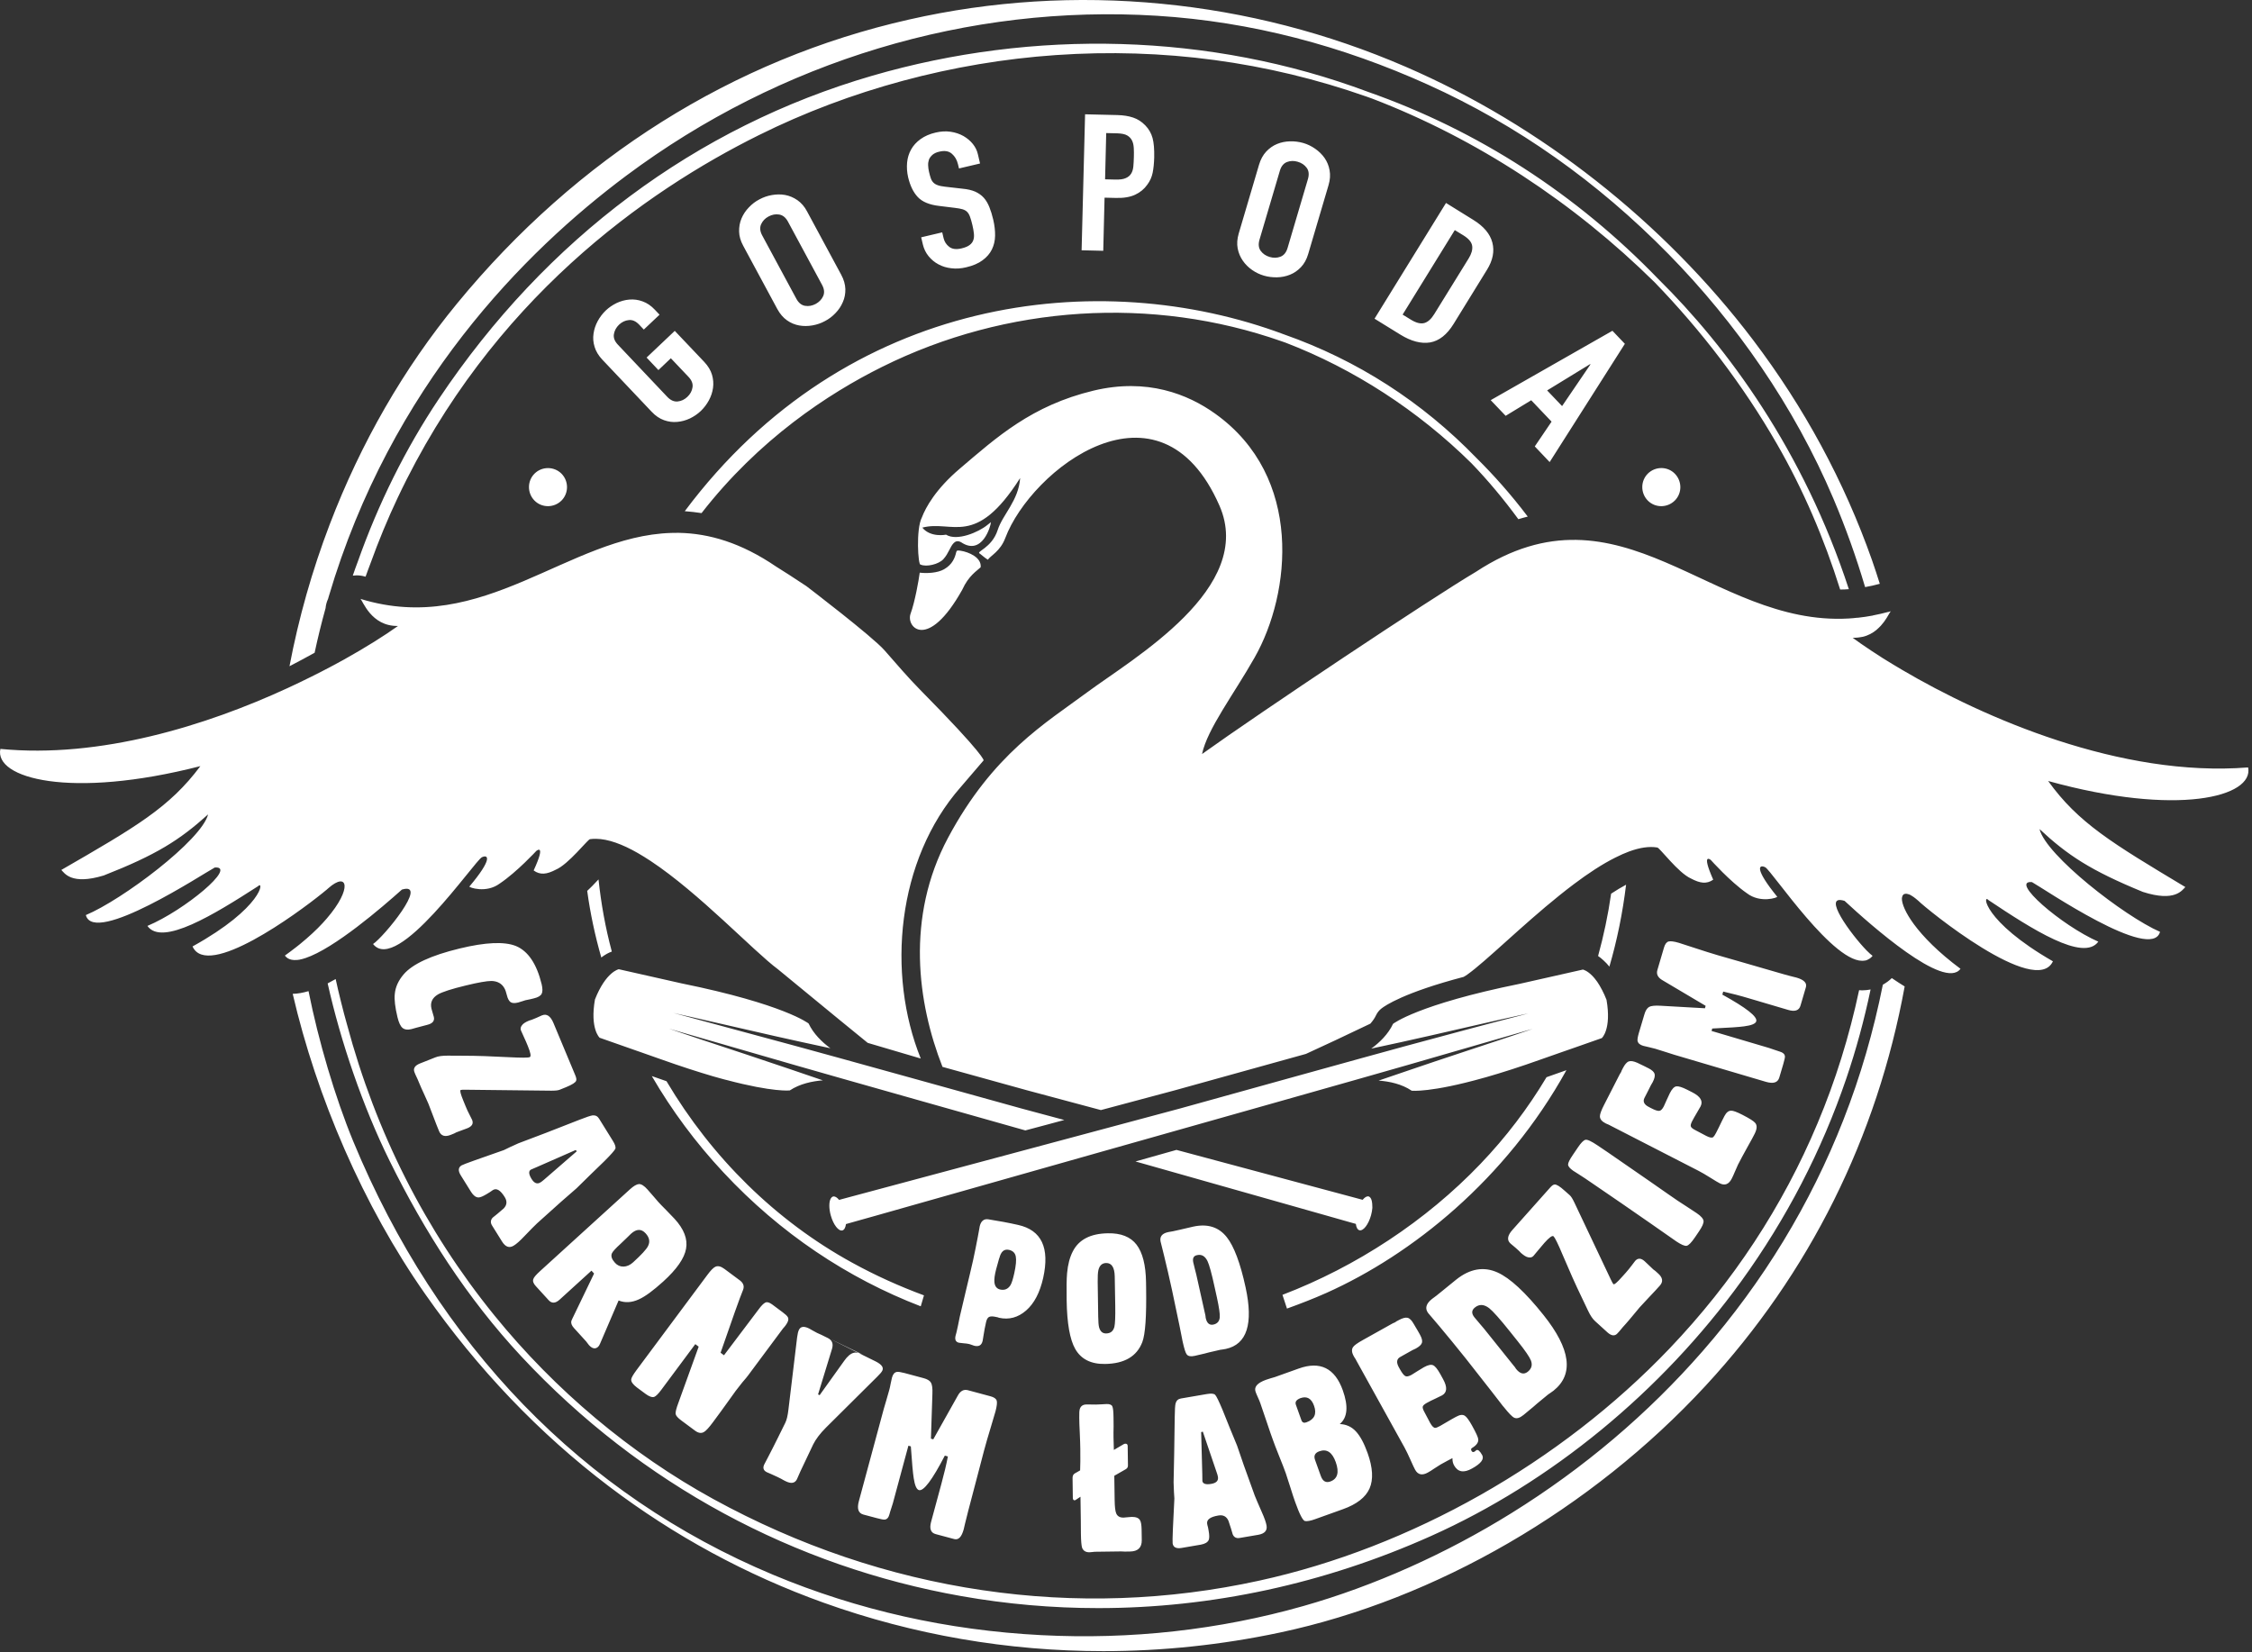 <svg width="259" height="190" viewBox="0 0 259 190" fill="none" xmlns="http://www.w3.org/2000/svg">
<rect x="0" y="0" width="259" height="190" fill="#333333" stroke="none"/>
<path d="M70.604 38.434C70.534 38.854 70.694 39.255 71.064 39.645L76.744 45.645C77.114 46.035 77.514 46.215 77.934 46.175C78.354 46.135 78.724 45.955 79.054 45.645C79.384 45.334 79.584 44.964 79.644 44.554C79.714 44.134 79.554 43.734 79.184 43.344L77.154 41.205L75.724 42.564L74.364 41.124L77.604 38.054L80.994 41.624C81.434 42.094 81.734 42.584 81.884 43.094C82.034 43.604 82.074 44.114 82.004 44.614C81.934 45.114 81.774 45.594 81.524 46.054C81.274 46.514 80.964 46.914 80.604 47.264C80.234 47.614 79.824 47.894 79.354 48.124C78.884 48.344 78.394 48.484 77.884 48.524C77.374 48.574 76.874 48.505 76.364 48.325C75.864 48.145 75.384 47.825 74.944 47.355L69.264 41.355C68.834 40.895 68.534 40.404 68.384 39.895C68.224 39.374 68.184 38.864 68.264 38.364C68.334 37.864 68.494 37.385 68.744 36.925C68.994 36.465 69.304 36.064 69.664 35.714C70.034 35.364 70.444 35.084 70.914 34.855C71.384 34.635 71.874 34.495 72.384 34.455C72.894 34.414 73.394 34.474 73.904 34.664C74.414 34.844 74.884 35.164 75.314 35.624L75.854 36.194L74.044 37.904L73.504 37.334C73.134 36.944 72.734 36.764 72.314 36.814C71.894 36.854 71.524 37.034 71.194 37.344C70.874 37.654 70.674 38.014 70.604 38.434ZM89.394 35.535L85.474 28.264C85.174 27.714 85.014 27.164 85.004 26.624C84.994 26.084 85.084 25.584 85.284 25.114C85.484 24.645 85.764 24.224 86.124 23.855C86.484 23.474 86.884 23.165 87.334 22.934C87.774 22.695 88.254 22.524 88.774 22.434C89.284 22.345 89.794 22.334 90.294 22.424C90.794 22.515 91.264 22.715 91.714 23.024C92.154 23.334 92.534 23.765 92.824 24.325L96.744 31.594C97.054 32.164 97.204 32.714 97.224 33.244C97.234 33.774 97.144 34.284 96.934 34.744C96.734 35.214 96.454 35.635 96.094 36.005C95.734 36.385 95.334 36.694 94.884 36.925C94.444 37.164 93.964 37.334 93.444 37.425C92.934 37.514 92.424 37.524 91.924 37.434C91.424 37.344 90.954 37.154 90.514 36.844C90.074 36.534 89.704 36.105 89.394 35.535ZM87.664 27.084L91.584 34.355C91.844 34.834 92.174 35.105 92.594 35.175C93.014 35.245 93.414 35.164 93.814 34.955C94.214 34.734 94.504 34.434 94.674 34.054C94.844 33.674 94.804 33.245 94.544 32.764L90.624 25.494C90.364 25.015 90.034 24.744 89.614 24.674C89.194 24.605 88.794 24.684 88.394 24.895C87.994 25.105 87.704 25.415 87.534 25.794C87.364 26.174 87.404 26.605 87.664 27.084ZM107.244 17.805C107.434 17.645 107.694 17.515 108.024 17.445C108.644 17.294 109.124 17.375 109.474 17.684C109.824 17.985 110.054 18.384 110.174 18.884L110.294 19.374L112.714 18.805L112.464 17.734C112.364 17.304 112.174 16.915 111.884 16.555C111.594 16.195 111.234 15.895 110.804 15.645C110.374 15.405 109.884 15.234 109.334 15.154C108.784 15.074 108.214 15.104 107.614 15.245C106.914 15.405 106.334 15.665 105.864 16.005C105.394 16.345 105.034 16.744 104.784 17.195C104.534 17.645 104.374 18.145 104.324 18.704C104.274 19.255 104.314 19.825 104.444 20.395C104.674 21.355 105.034 22.104 105.544 22.654C106.054 23.204 106.874 23.555 108.004 23.684L109.884 23.915C110.214 23.954 110.474 24.005 110.684 24.064C110.894 24.125 111.064 24.215 111.204 24.344C111.344 24.474 111.464 24.665 111.554 24.915C111.644 25.165 111.744 25.485 111.834 25.884C111.914 26.224 111.974 26.544 112.004 26.834C112.034 27.125 112.024 27.384 111.944 27.605C111.874 27.825 111.734 28.015 111.524 28.174C111.324 28.334 111.014 28.465 110.604 28.564C109.984 28.715 109.514 28.654 109.174 28.395C108.834 28.134 108.624 27.804 108.524 27.404L108.364 26.724L105.944 27.294L106.134 28.105C106.254 28.614 106.474 29.075 106.794 29.465C107.114 29.855 107.494 30.174 107.934 30.404C108.374 30.644 108.864 30.794 109.414 30.855C109.964 30.924 110.534 30.884 111.114 30.744C111.894 30.564 112.524 30.294 113.004 29.934C113.484 29.584 113.844 29.165 114.074 28.695C114.304 28.224 114.434 27.704 114.444 27.114C114.454 26.535 114.384 25.924 114.234 25.274C114.104 24.715 113.954 24.235 113.784 23.814C113.614 23.395 113.404 23.035 113.144 22.744C112.884 22.454 112.554 22.224 112.164 22.044C111.774 21.875 111.284 21.755 110.704 21.704L108.694 21.474C108.354 21.434 108.074 21.384 107.864 21.305C107.654 21.235 107.484 21.134 107.354 21.005C107.224 20.875 107.124 20.714 107.054 20.514C106.984 20.314 106.914 20.064 106.844 19.764C106.784 19.504 106.754 19.254 106.744 19.014C106.734 18.764 106.774 18.544 106.844 18.334C106.924 18.154 107.054 17.974 107.244 17.805ZM126.884 28.844L124.394 28.785L124.794 13.145L128.524 13.234C129.204 13.254 129.804 13.345 130.324 13.524C130.844 13.694 131.304 13.995 131.714 14.415C132.124 14.835 132.404 15.324 132.554 15.874C132.704 16.424 132.764 17.174 132.744 18.114C132.724 18.805 132.664 19.394 132.564 19.874C132.464 20.364 132.264 20.814 131.954 21.234C131.604 21.734 131.134 22.125 130.554 22.395C129.974 22.665 129.224 22.794 128.304 22.764L127.034 22.734L126.884 28.844ZM127.094 20.624L128.294 20.654C128.794 20.664 129.194 20.614 129.474 20.484C129.754 20.364 129.964 20.184 130.094 19.965C130.234 19.744 130.314 19.465 130.344 19.145C130.374 18.825 130.394 18.465 130.404 18.064C130.414 17.695 130.414 17.355 130.394 17.024C130.374 16.695 130.314 16.404 130.194 16.165C130.074 15.925 129.894 15.725 129.634 15.575C129.374 15.425 129.004 15.354 128.514 15.335L127.224 15.305L127.094 20.624ZM142.934 29.984C142.644 29.564 142.444 29.095 142.344 28.575C142.244 28.044 142.284 27.474 142.464 26.855L144.804 18.934C144.984 18.334 145.254 17.834 145.624 17.434C145.994 17.044 146.414 16.744 146.884 16.555C147.354 16.364 147.854 16.265 148.374 16.255C148.894 16.244 149.394 16.305 149.884 16.445C150.364 16.584 150.824 16.805 151.254 17.105C151.684 17.404 152.044 17.755 152.334 18.165C152.624 18.584 152.824 19.055 152.914 19.584C153.014 20.114 152.974 20.684 152.794 21.294L150.454 29.215C150.274 29.834 149.994 30.334 149.624 30.724C149.254 31.114 148.834 31.404 148.364 31.594C147.894 31.784 147.394 31.884 146.874 31.895C146.354 31.904 145.854 31.845 145.364 31.704C144.884 31.564 144.424 31.345 143.994 31.044C143.584 30.755 143.224 30.404 142.934 29.984ZM144.994 28.855C145.244 29.195 145.584 29.424 146.024 29.555C146.464 29.684 146.874 29.674 147.264 29.524C147.654 29.375 147.934 29.034 148.084 28.514L150.424 20.594C150.574 20.075 150.534 19.645 150.284 19.305C150.034 18.965 149.694 18.735 149.254 18.605C148.814 18.474 148.404 18.485 148.014 18.634C147.624 18.785 147.344 19.125 147.194 19.645L144.854 27.564C144.704 28.084 144.744 28.515 144.994 28.855ZM161.034 38.474L158.084 36.654L166.304 23.344L169.434 25.285C170.634 26.024 171.374 26.895 171.634 27.895C171.894 28.895 171.694 29.934 171.024 31.015L167.184 37.244C166.414 38.494 165.514 39.205 164.474 39.385C163.444 39.554 162.294 39.255 161.034 38.474ZM163.804 37.154C164.214 37.044 164.604 36.694 164.954 36.124L168.914 29.715C169.234 29.195 169.374 28.715 169.314 28.285C169.254 27.855 168.914 27.445 168.294 27.064L167.314 26.465L161.314 36.184L162.294 36.785C162.884 37.145 163.394 37.264 163.804 37.154ZM176.514 51.344L178.444 48.494L176.104 46.035L173.164 47.825L171.444 46.024L185.444 38.044L186.874 39.544L178.224 53.145L176.514 51.344ZM179.654 46.705L182.914 41.914L182.884 41.874L177.934 44.904L179.654 46.705ZM59.334 108.804C58.014 108.274 55.844 108.364 52.844 109.094C49.584 109.884 47.444 110.874 46.424 112.064C45.824 112.764 45.474 113.524 45.404 114.324C45.334 114.974 45.444 115.864 45.714 116.994C45.864 117.614 46.054 118.024 46.294 118.224C46.534 118.424 46.884 118.474 47.354 118.354C47.304 118.364 47.484 118.314 47.874 118.204C48.264 118.094 48.684 117.984 49.124 117.874C49.754 117.724 50.004 117.414 49.894 116.954C49.884 116.894 49.834 116.754 49.774 116.544C49.704 116.334 49.654 116.154 49.624 116.014C49.454 115.314 49.704 114.774 50.364 114.374C50.874 114.084 51.944 113.734 53.574 113.344C55.004 112.994 55.994 112.824 56.524 112.824C57.204 112.844 57.704 113.114 58.004 113.644C58.114 113.834 58.214 114.114 58.304 114.494C58.394 114.864 58.534 115.114 58.714 115.254C58.904 115.384 59.194 115.404 59.584 115.304C59.704 115.274 59.864 115.224 60.044 115.164C60.234 115.104 60.354 115.064 60.414 115.044C60.584 115.004 60.774 114.964 60.994 114.924C61.224 114.864 61.364 114.834 61.404 114.824C61.874 114.714 62.174 114.534 62.294 114.304C62.414 114.074 62.414 113.704 62.294 113.194C61.724 110.854 60.734 109.384 59.334 108.804ZM63.654 117.664C63.314 116.854 62.874 116.554 62.324 116.784C62.104 116.874 61.884 116.974 61.654 117.084C61.424 117.184 61.294 117.234 61.284 117.234C61.274 117.244 61.214 117.264 61.134 117.294C61.024 117.324 60.934 117.354 60.844 117.384C60.434 117.554 60.174 117.724 60.044 117.904C59.874 118.114 59.834 118.314 59.914 118.514C59.994 118.714 60.114 118.974 60.264 119.294C60.414 119.614 60.564 119.954 60.704 120.304C61.024 121.084 61.104 121.514 60.924 121.584C60.734 121.664 59.954 121.664 58.584 121.594C56.534 121.484 54.794 121.424 53.344 121.424C52.714 121.414 52.094 121.414 51.484 121.414C50.874 121.414 50.394 121.474 50.064 121.614L48.274 122.324C47.694 122.564 47.494 122.904 47.674 123.334C47.664 123.324 47.704 123.404 47.784 123.604C47.874 123.774 47.954 123.964 48.044 124.164L48.254 124.664C48.374 124.954 48.544 125.344 48.784 125.854C49.014 126.354 49.174 126.714 49.264 126.924C49.374 127.194 49.564 127.684 49.824 128.384C50.084 129.084 50.314 129.654 50.494 130.094C50.724 130.654 51.184 130.794 51.864 130.514C51.964 130.474 52.084 130.424 52.234 130.364C52.354 130.294 52.444 130.254 52.484 130.234C52.584 130.194 52.784 130.124 53.074 130.014C53.364 129.914 53.594 129.824 53.774 129.754C54.294 129.534 54.474 129.224 54.294 128.794C54.284 128.764 54.184 128.574 54.014 128.234C53.834 127.894 53.684 127.564 53.554 127.244L53.304 126.634C52.974 125.834 52.864 125.414 52.984 125.364C53.044 125.344 53.244 125.324 53.584 125.334L63.404 125.444C63.864 125.444 64.184 125.414 64.374 125.334L65.114 125.034C65.814 124.744 66.194 124.504 66.264 124.294C66.314 124.164 66.284 123.964 66.164 123.674L63.654 117.664ZM66.654 128.784C67.414 128.484 67.904 128.324 68.144 128.284C68.474 128.254 68.724 128.374 68.894 128.654L70.484 131.214C70.754 131.644 70.844 131.954 70.764 132.134C70.684 132.314 70.264 132.794 69.504 133.554C68.434 134.584 67.364 135.624 66.314 136.664C65.454 137.394 63.934 138.734 61.764 140.704C61.514 140.934 61.024 141.434 60.284 142.204C59.784 142.734 59.384 143.084 59.084 143.264C58.574 143.584 58.124 143.414 57.734 142.784L56.594 140.954C56.384 140.624 56.414 140.314 56.664 140.044C56.964 139.814 57.384 139.464 57.924 138.994C58.304 138.604 58.354 138.164 58.044 137.674C57.554 136.884 57.104 136.614 56.684 136.874C56.594 136.934 56.474 137.014 56.334 137.114C56.174 137.214 56.064 137.284 55.994 137.324C55.564 137.584 55.244 137.724 55.024 137.724C54.724 137.714 54.444 137.504 54.184 137.094L52.994 135.184C52.664 134.654 52.694 134.274 53.084 134.034C53.204 133.964 53.724 133.764 54.654 133.434L57.954 132.274C58.304 132.094 58.864 131.834 59.624 131.494C61.474 130.814 63.804 129.904 66.654 128.784ZM66.334 132.414L66.214 132.264L61.794 134.204C61.504 134.324 61.254 134.434 61.054 134.524C60.774 134.694 60.804 135.054 61.134 135.594C61.444 136.094 61.784 136.224 62.154 135.994C62.274 135.924 62.414 135.814 62.564 135.684L66.334 132.414ZM74.464 136.804C74.654 137.014 74.884 137.274 75.154 137.594C75.424 137.914 75.614 138.134 75.714 138.244C75.864 138.414 76.154 138.714 76.584 139.144C77.004 139.574 77.344 139.924 77.584 140.184C78.664 141.364 79.104 142.504 78.904 143.614C78.714 144.714 77.834 145.984 76.264 147.404C75.134 148.424 74.214 149.114 73.474 149.444C72.654 149.824 71.874 149.864 71.144 149.574L69.024 154.514C68.954 154.694 68.874 154.814 68.794 154.894C68.474 155.194 68.114 155.124 67.734 154.704C67.704 154.664 67.654 154.604 67.574 154.494C67.504 154.394 67.444 154.314 67.404 154.274L66.004 152.734C65.754 152.454 65.654 152.194 65.704 151.944C65.714 151.884 65.864 151.584 66.134 151.024L68.324 146.474L68.024 146.144L64.354 149.484C63.874 149.914 63.454 149.934 63.094 149.534L61.624 147.924C61.334 147.614 61.244 147.334 61.344 147.094C61.404 146.904 61.664 146.604 62.114 146.194L72.454 136.784C72.874 136.404 73.214 136.204 73.484 136.184C73.754 136.174 74.084 136.374 74.464 136.804ZM74.254 141.854C73.764 141.314 73.204 141.324 72.574 141.894C72.514 141.944 72.354 142.104 72.084 142.374C71.814 142.634 71.584 142.864 71.374 143.054C70.794 143.584 70.454 143.954 70.364 144.174C70.244 144.484 70.364 144.834 70.724 145.234C70.994 145.534 71.324 145.684 71.714 145.674C72.094 145.664 72.464 145.504 72.814 145.184C73.764 144.314 74.334 143.704 74.524 143.324C74.784 142.824 74.694 142.334 74.254 141.854ZM86.074 158.144L90.044 152.804C90.104 152.724 90.164 152.654 90.244 152.574C90.304 152.484 90.354 152.424 90.374 152.404C90.654 152.024 90.734 151.724 90.604 151.484C90.524 151.344 90.334 151.164 90.034 150.944L88.814 150.034C88.484 149.794 88.224 149.714 88.024 149.814C87.824 149.904 87.554 150.174 87.234 150.614L83.264 155.874L82.874 155.584C84.214 151.714 85.074 149.284 85.474 148.314C85.614 147.904 85.484 147.564 85.094 147.264L83.304 145.934C82.894 145.634 82.544 145.554 82.254 145.704C82.044 145.804 81.734 146.114 81.344 146.644L73.224 157.554C72.824 158.094 72.614 158.454 72.594 158.644C72.574 158.924 72.784 159.224 73.244 159.574L74.244 160.314C74.654 160.614 74.974 160.734 75.234 160.664C75.424 160.594 75.704 160.324 76.044 159.864L79.964 154.594L80.354 154.884L78.024 161.334C77.774 161.994 77.674 162.424 77.704 162.624C77.734 162.824 77.954 163.074 78.344 163.364L79.934 164.544C80.324 164.834 80.674 164.884 80.984 164.684C81.204 164.554 81.534 164.194 81.974 163.604C82.624 162.734 83.234 161.894 83.804 161.094C84.384 160.294 84.644 159.924 84.584 160.004C84.784 159.744 85.044 159.404 85.374 158.994C85.724 158.594 85.954 158.314 86.074 158.144ZM87.884 168.444C87.894 168.444 87.894 168.444 87.884 168.444C87.884 168.454 87.884 168.454 87.884 168.444ZM88.194 169.324C88.204 169.334 88.354 169.394 88.634 169.514C88.914 169.634 89.174 169.754 89.424 169.874C89.464 169.894 89.604 169.964 89.824 170.074C90.024 170.194 90.204 170.284 90.364 170.364C90.994 170.674 91.424 170.594 91.654 170.134C91.684 170.064 91.744 169.924 91.834 169.724C91.914 169.524 91.994 169.344 92.064 169.204L93.454 166.274L93.514 166.144C93.824 165.524 94.314 164.874 94.994 164.194L100.884 158.344C101.204 158.034 101.404 157.794 101.474 157.644C101.654 157.274 101.394 156.924 100.694 156.574C99.974 156.214 99.334 155.904 98.764 155.624C98.544 155.564 98.344 155.544 98.174 155.594C97.824 155.684 97.454 155.994 97.084 156.524L94.264 160.464L94.084 160.374L95.684 155.154C95.864 154.564 95.714 154.144 95.214 153.894C94.994 153.784 94.744 153.664 94.464 153.524C94.194 153.404 94.024 153.334 93.974 153.304C93.794 153.214 93.604 153.114 93.404 152.994C93.194 152.874 93.084 152.804 93.054 152.794C92.464 152.504 92.074 152.554 91.884 152.954C91.794 153.134 91.724 153.424 91.674 153.824L90.674 162.144C90.594 162.824 90.474 163.324 90.314 163.644L89.514 165.264C89.114 166.084 88.724 166.834 88.364 167.534C88.074 168.094 87.914 168.394 87.894 168.434C87.704 168.834 87.804 169.134 88.194 169.324ZM98.754 155.624C98.894 155.664 99.044 155.714 99.214 155.794C94.524 153.514 94.374 153.454 98.754 155.624ZM107.064 165.464L107.234 160.344C107.264 159.684 107.204 159.244 107.064 159.014C106.924 158.784 106.634 158.614 106.214 158.504L104.014 157.914C103.584 157.804 103.284 157.754 103.114 157.794C102.864 157.854 102.684 158.074 102.584 158.454C102.544 158.594 102.494 158.814 102.434 159.134C102.374 159.454 102.324 159.694 102.274 159.864C102.184 160.194 102.064 160.604 101.924 161.084C101.774 161.564 101.684 161.884 101.644 162.034L98.774 172.664C98.544 173.524 98.714 174.034 99.294 174.194L100.834 174.604C101.324 174.734 101.624 174.794 101.754 174.774C102.014 174.744 102.194 174.544 102.294 174.164C102.334 173.994 102.404 173.774 102.494 173.504C102.584 173.224 102.644 173.034 102.684 172.904L104.474 166.274L104.754 166.354C104.884 168.244 104.994 169.454 105.084 170.004C105.214 170.854 105.414 171.314 105.694 171.384C106.224 171.524 107.224 170.204 108.664 167.414L109.014 167.514C108.844 168.414 108.594 169.464 108.264 170.674L107.084 175.034C106.874 175.824 107.044 176.294 107.614 176.444L109.744 177.014C110.234 177.144 110.594 176.774 110.834 175.894C110.824 175.944 110.874 175.724 110.984 175.254C111.094 174.784 111.224 174.284 111.354 173.774C111.674 172.574 112.034 171.214 112.434 169.664C112.834 168.124 113.084 167.184 113.174 166.834C113.384 166.064 113.634 165.174 113.944 164.174C114.244 163.174 114.434 162.554 114.494 162.314C114.644 161.734 114.694 161.334 114.634 161.104C114.564 160.874 114.334 160.704 113.924 160.594L111.324 159.894C110.854 159.764 110.464 159.964 110.174 160.484L107.334 165.544L107.064 165.464ZM124.314 176.374C124.324 177.224 124.374 177.774 124.454 178.024C124.594 178.364 124.864 178.534 125.294 178.534C125.374 178.534 125.484 178.524 125.624 178.504C125.764 178.484 125.854 178.474 125.904 178.474L128.934 178.434C128.994 178.434 129.144 178.434 129.374 178.454C129.614 178.454 129.814 178.444 129.964 178.444C130.874 178.434 131.324 177.994 131.314 177.134L131.294 175.884C131.284 175.384 131.224 175.034 131.114 174.854C130.964 174.584 130.654 174.464 130.174 174.464C130.044 174.464 129.874 174.484 129.664 174.504C129.454 174.524 129.304 174.544 129.224 174.544C128.804 174.554 128.524 174.394 128.384 174.084C128.264 173.824 128.204 173.294 128.194 172.514L128.154 169.734L129.464 168.984C129.644 168.884 129.734 168.734 129.724 168.534L129.694 166.324C129.694 166.134 129.604 166.044 129.444 166.044C129.364 166.044 129.294 166.064 129.244 166.094L128.104 166.764C128.084 166.424 128.074 165.944 128.064 165.354C128.054 164.994 128.064 164.554 128.074 164.034C128.064 163.504 128.064 163.154 128.064 163.004C128.054 162.344 128.014 161.924 127.924 161.744C127.844 161.564 127.614 161.474 127.264 161.484C127.184 161.484 127.004 161.494 126.734 161.514C126.464 161.534 126.234 161.544 126.034 161.544C125.774 161.544 125.524 161.544 125.274 161.534C125.024 161.534 124.914 161.534 124.934 161.534C124.544 161.544 124.294 161.714 124.184 162.064C124.134 162.224 124.114 162.554 124.124 163.054C124.124 163.434 124.144 164.014 124.184 164.804C124.214 165.594 124.244 166.204 124.244 166.624C124.254 167.704 124.254 168.534 124.224 169.114L123.594 169.474C123.434 169.574 123.354 169.744 123.354 169.994L123.384 172.254C123.384 172.454 123.454 172.554 123.584 172.554C123.634 172.554 123.694 172.534 123.754 172.484L124.264 172.144C124.274 173.054 124.284 173.974 124.304 174.924C124.314 175.864 124.314 176.344 124.314 176.374ZM138.834 175.264C138.854 175.374 138.884 175.514 138.934 175.674C138.964 175.864 138.984 175.994 139.004 176.064C139.094 176.554 139.094 176.904 139.014 177.114C138.894 177.384 138.594 177.564 138.114 177.654L135.894 178.034C135.284 178.134 134.934 177.964 134.864 177.514C134.844 177.374 134.854 176.814 134.894 175.834L135.064 172.344C135.034 171.954 134.994 171.334 134.974 170.494C135.024 168.544 135.064 166.044 135.104 162.974C135.114 162.164 135.144 161.634 135.204 161.404C135.294 161.084 135.504 160.894 135.824 160.844L138.794 160.334C139.294 160.254 139.614 160.274 139.754 160.424C139.894 160.564 140.174 161.134 140.594 162.134C141.144 163.524 141.704 164.894 142.274 166.264C142.624 167.334 143.294 169.244 144.304 172.004C144.424 172.314 144.704 172.964 145.134 173.944C145.434 174.614 145.604 175.114 145.664 175.454C145.764 176.044 145.444 176.394 144.704 176.524L142.584 176.884C142.194 176.954 141.924 176.814 141.774 176.474C141.674 176.104 141.514 175.584 141.284 174.914C141.064 174.414 140.674 174.204 140.114 174.304C139.174 174.464 138.754 174.784 138.834 175.264ZM139.314 170.664C139.894 170.564 140.144 170.294 140.074 169.864C140.054 169.724 140.004 169.554 139.934 169.364L138.334 164.654L138.144 164.714L138.274 169.534C138.274 169.854 138.284 170.124 138.284 170.344C138.344 170.664 138.684 170.774 139.314 170.664ZM145.714 163.634C145.404 162.704 145.144 161.944 144.944 161.374C144.894 161.224 144.804 161.014 144.674 160.724C144.544 160.434 144.454 160.224 144.404 160.074C144.204 159.514 144.604 159.054 145.604 158.694C145.754 158.644 145.944 158.584 146.164 158.514C146.384 158.454 146.534 158.404 146.614 158.384L149.354 157.404C151.824 156.514 153.524 157.354 154.434 159.904C155.094 161.754 154.974 163.044 154.084 163.784C154.824 163.814 155.444 164.094 155.934 164.624C156.424 165.144 156.874 165.974 157.284 167.114C157.884 168.794 157.964 170.154 157.514 171.184C157.064 172.214 156.034 173.014 154.434 173.584L151.254 174.724C150.734 174.914 150.344 174.984 150.094 174.944C149.844 174.904 149.464 174.174 148.964 172.774C148.814 172.364 148.624 171.784 148.394 171.044C148.164 170.304 147.994 169.774 147.884 169.464C147.724 169.004 147.464 168.344 147.114 167.474C146.764 166.604 146.524 165.974 146.384 165.574C146.244 165.204 146.024 164.564 145.714 163.634ZM151.244 167.914L151.904 169.754C152.124 170.364 152.484 170.574 152.994 170.394C153.834 170.094 154.044 169.344 153.624 168.164C153.214 167.024 152.594 166.614 151.744 166.914C151.234 167.094 151.064 167.424 151.244 167.914ZM149.034 161.554L149.674 163.344C149.774 163.614 149.964 163.694 150.254 163.584C151.174 163.254 151.464 162.614 151.124 161.674C150.824 160.834 150.304 160.544 149.564 160.804C149.104 160.984 148.924 161.224 149.034 161.554ZM162.214 167.894C162.464 168.474 162.654 168.854 162.754 169.044C163.074 169.624 163.564 169.724 164.214 169.364C164.414 169.254 164.674 169.094 164.994 168.874C165.314 168.664 165.544 168.514 165.684 168.434C166.314 168.084 166.764 167.844 167.044 167.704C167.034 168.034 167.104 168.314 167.234 168.544C167.664 169.314 168.354 169.434 169.304 168.894C170.334 168.324 170.714 167.814 170.464 167.354C170.194 166.874 169.974 166.684 169.784 166.794C169.774 166.804 169.744 166.824 169.704 166.864C169.664 166.904 169.624 166.934 169.594 166.954C169.434 167.044 169.324 167.014 169.244 166.884C169.154 166.714 169.174 166.604 169.304 166.534C169.804 166.234 170.044 165.904 170.014 165.544C169.994 165.304 169.754 164.784 169.304 163.974C168.954 163.344 168.674 162.964 168.484 162.844C168.244 162.674 167.914 162.704 167.494 162.934C167.504 162.924 167.304 163.034 166.894 163.264C166.474 163.514 166.054 163.764 165.624 164.004C165.384 164.134 165.204 164.214 165.074 164.224C164.894 164.234 164.694 164.044 164.474 163.644L163.824 162.414C163.674 162.144 163.604 161.934 163.624 161.804C163.644 161.664 163.794 161.524 164.074 161.364C164.374 161.194 164.724 161.024 165.114 160.844C165.504 160.664 165.754 160.544 165.854 160.484C166.434 160.154 166.474 159.534 165.964 158.614L165.634 158.014C165.324 157.464 165.064 157.134 164.824 157.024C164.594 156.914 164.234 156.984 163.754 157.254C163.544 157.374 163.274 157.534 162.964 157.734C162.644 157.934 162.444 158.064 162.344 158.124C162.014 158.304 161.774 158.354 161.614 158.264C161.454 158.174 161.254 157.924 161.024 157.514L160.874 157.244C160.574 156.694 160.624 156.304 161.034 156.074L162.014 155.524C162.114 155.464 162.254 155.394 162.444 155.284C162.624 155.204 162.744 155.144 162.824 155.104C163.224 154.884 163.464 154.664 163.534 154.444C163.604 154.224 163.534 153.914 163.314 153.514C163.324 153.524 163.244 153.394 163.084 153.104C162.914 152.834 162.754 152.564 162.594 152.274C162.364 151.864 162.134 151.624 161.884 151.564C161.644 151.504 161.304 151.594 160.864 151.834C160.764 151.894 160.674 151.944 160.584 151.984L160.464 152.074C160.404 152.104 160.334 152.144 160.234 152.174C160.164 152.214 160.114 152.244 160.084 152.254L156.754 154.114C156.124 154.464 155.744 154.734 155.614 154.934C155.424 155.204 155.454 155.564 155.714 156.014C155.764 156.114 155.834 156.214 155.904 156.314C155.964 156.424 156.004 156.494 156.014 156.524L161.544 166.504C161.734 166.864 161.964 167.324 162.214 167.894ZM164.284 151.064C164.274 151.054 164.274 151.054 164.274 151.044C164.254 151.034 164.264 151.034 164.284 151.064ZM172.814 161.674C172.924 161.814 172.504 161.264 171.564 160.054C170.624 158.844 169.614 157.554 168.544 156.204C167.484 154.884 166.484 153.654 165.524 152.514C164.724 151.564 164.304 151.074 164.264 151.034C163.854 150.504 163.994 149.954 164.684 149.404C164.694 149.394 164.864 149.264 165.194 149.024C165.464 148.814 165.724 148.604 165.974 148.394L167.474 147.174C169.054 145.914 170.644 145.634 172.234 146.354C173.664 146.994 175.434 148.634 177.524 151.254C180.644 155.164 181.024 158.064 178.674 159.944C178.584 160.014 178.464 160.094 178.324 160.194C178.184 160.284 178.084 160.354 178.034 160.394L176.784 161.424C176.624 161.564 176.474 161.704 176.324 161.824C175.974 162.124 175.604 162.424 175.214 162.744C174.784 163.094 174.424 163.194 174.144 163.054C173.904 162.944 173.514 162.534 172.954 161.834L172.814 161.674ZM174.074 157.054C174.104 157.094 174.154 157.154 174.224 157.234C174.274 157.314 174.314 157.384 174.354 157.434C174.814 158.014 175.264 158.124 175.714 157.764C176.144 157.414 176.264 156.994 176.074 156.484C175.914 156.074 175.414 155.344 174.584 154.304L173.674 153.164C172.504 151.694 171.694 150.794 171.264 150.454C170.674 150.004 170.134 149.974 169.634 150.374C169.234 150.694 169.214 151.064 169.574 151.514C169.754 151.734 169.964 151.984 170.214 152.274C170.464 152.554 170.614 152.734 170.674 152.814L174.074 157.054ZM178.784 136.234C178.644 136.244 178.474 136.364 178.274 136.594L173.944 141.454C173.354 142.114 173.284 142.644 173.734 143.034C173.914 143.194 174.094 143.344 174.294 143.504C174.484 143.674 174.584 143.764 174.594 143.774C174.604 143.784 174.644 143.824 174.714 143.884C174.784 143.964 174.854 144.044 174.924 144.104C175.254 144.394 175.524 144.564 175.744 144.604C176.004 144.664 176.204 144.614 176.354 144.454C176.494 144.294 176.674 144.074 176.904 143.794C177.134 143.514 177.374 143.234 177.614 142.954C178.174 142.324 178.534 142.064 178.674 142.194C178.824 142.334 179.174 143.024 179.704 144.294C180.504 146.184 181.214 147.774 181.844 149.074C182.114 149.644 182.384 150.204 182.644 150.754C182.904 151.304 183.174 151.704 183.444 151.944L184.874 153.244C185.344 153.664 185.734 153.694 186.044 153.334C186.034 153.344 186.094 153.274 186.244 153.114C186.364 152.954 186.494 152.804 186.634 152.644L186.994 152.244C187.204 152.014 187.474 151.684 187.834 151.254C188.184 150.824 188.434 150.524 188.584 150.354C188.784 150.134 189.134 149.754 189.654 149.204C190.174 148.664 190.584 148.214 190.904 147.854C191.304 147.404 191.234 146.934 190.674 146.444C190.594 146.374 190.494 146.284 190.374 146.174C190.254 146.094 190.184 146.034 190.144 146.004C190.064 145.934 189.914 145.784 189.694 145.574C189.474 145.354 189.294 145.184 189.154 145.064C188.734 144.684 188.374 144.674 188.064 145.014C188.044 145.034 187.914 145.204 187.684 145.514C187.454 145.824 187.224 146.104 186.994 146.364L186.554 146.854C185.984 147.504 185.644 147.784 185.554 147.694C185.504 147.654 185.414 147.474 185.264 147.174L181.064 138.304C180.864 137.884 180.694 137.614 180.544 137.474L179.944 136.944C179.384 136.434 178.994 136.204 178.784 136.234ZM193.974 143.284C194.204 143.244 194.524 142.914 194.934 142.314L195.414 141.604C195.774 141.074 195.944 140.684 195.924 140.434C195.904 140.184 195.644 139.874 195.144 139.534C194.844 139.334 194.454 139.074 193.974 138.764C193.494 138.454 193.164 138.244 192.974 138.114C192.594 137.854 191.514 137.114 189.734 135.864C187.954 134.624 186.354 133.524 184.944 132.554L183.774 131.764C183.034 131.264 182.554 131.034 182.334 131.094C182.114 131.154 181.834 131.434 181.484 131.954L180.854 132.884C180.524 133.374 180.354 133.714 180.344 133.924C180.334 134.134 180.534 134.374 180.934 134.654C180.884 134.624 181.094 134.754 181.564 135.054C182.034 135.354 182.524 135.674 183.024 136.024C185.394 137.634 187.664 139.204 189.824 140.704C191.984 142.214 192.964 142.894 192.754 142.754C193.344 143.144 193.744 143.324 193.974 143.284ZM187.334 122.074C187.094 122.154 186.864 122.424 186.634 122.874C186.584 122.974 186.534 123.074 186.494 123.154L186.444 123.294C186.414 123.354 186.374 123.424 186.314 123.504C186.274 123.574 186.254 123.624 186.234 123.654L184.494 127.054C184.164 127.694 184.004 128.134 184.004 128.374C183.994 128.704 184.224 128.984 184.684 129.214C184.784 129.264 184.894 129.314 185.014 129.354C185.124 129.414 185.194 129.444 185.224 129.464L195.374 134.674C195.724 134.854 196.164 135.114 196.694 135.444C197.224 135.784 197.594 135.994 197.784 136.094C198.374 136.394 198.834 136.214 199.174 135.544C199.274 135.344 199.404 135.064 199.554 134.704C199.704 134.344 199.814 134.094 199.884 133.954C200.164 133.404 200.524 132.734 200.964 131.944C201.404 131.164 201.684 130.644 201.804 130.394C202.074 129.854 202.104 129.444 201.874 129.164C201.714 128.954 201.224 128.644 200.404 128.224C199.764 127.894 199.324 127.734 199.094 127.744C198.794 127.744 198.544 127.944 198.324 128.364C198.334 128.354 198.224 128.554 198.014 128.974C197.804 129.414 197.594 129.854 197.364 130.294C197.234 130.544 197.124 130.704 197.034 130.784C196.894 130.894 196.614 130.844 196.214 130.634L194.984 129.984C194.704 129.844 194.534 129.714 194.474 129.584C194.414 129.464 194.454 129.254 194.604 128.964C194.764 128.654 194.954 128.324 195.174 127.954C195.394 127.584 195.534 127.344 195.584 127.244C195.884 126.644 195.574 126.114 194.634 125.634L194.024 125.324C193.464 125.044 193.054 124.914 192.804 124.944C192.544 124.974 192.294 125.244 192.044 125.734C191.934 125.954 191.804 126.234 191.654 126.574C191.504 126.914 191.404 127.144 191.354 127.244C191.184 127.574 191.004 127.754 190.824 127.764C190.644 127.784 190.334 127.684 189.914 127.464L189.644 127.324C189.084 127.044 188.914 126.684 189.134 126.264L189.644 125.264C189.694 125.164 189.774 125.014 189.864 124.824C189.964 124.654 190.034 124.534 190.074 124.464C190.284 124.054 190.354 123.744 190.294 123.514C190.234 123.294 190.004 123.074 189.594 122.864C189.604 122.874 189.464 122.804 189.174 122.654C188.884 122.524 188.594 122.384 188.304 122.234C187.894 122.054 187.564 121.994 187.334 122.074ZM190.984 115.674C190.324 115.634 189.884 115.684 189.654 115.814C189.424 115.954 189.244 116.234 189.124 116.654L188.474 118.834C188.354 119.254 188.304 119.554 188.334 119.734C188.394 119.984 188.604 120.174 188.984 120.284C189.114 120.324 189.344 120.374 189.664 120.444C189.984 120.514 190.224 120.574 190.384 120.624C190.714 120.724 191.114 120.854 191.594 121.004C192.074 121.164 192.384 121.264 192.534 121.304L203.094 124.424C203.954 124.674 204.464 124.514 204.634 123.934L205.084 122.414C205.224 121.924 205.294 121.624 205.284 121.504C205.264 121.244 205.064 121.054 204.684 120.944C204.524 120.894 204.304 120.824 204.024 120.724C203.754 120.624 203.554 120.554 203.434 120.524L196.844 118.574L196.924 118.294C198.814 118.204 200.034 118.124 200.584 118.044C201.434 117.934 201.904 117.744 201.984 117.464C202.144 116.934 200.844 115.914 198.084 114.394L198.184 114.044C199.074 114.244 200.124 114.514 201.324 114.874L205.654 116.154C206.434 116.384 206.914 116.224 207.074 115.654L207.694 113.544C207.834 113.054 207.474 112.684 206.604 112.434C206.644 112.444 206.434 112.394 205.964 112.274C205.494 112.154 205.004 112.014 204.494 111.864C203.304 111.514 201.944 111.124 200.414 110.684C198.884 110.244 197.944 109.984 197.594 109.874C196.824 109.644 195.944 109.374 194.954 109.044C193.964 108.714 193.344 108.514 193.104 108.444C192.534 108.274 192.134 108.224 191.904 108.284C191.674 108.344 191.494 108.574 191.374 108.984L190.614 111.564C190.474 112.034 190.664 112.424 191.174 112.724L196.164 115.684L196.084 115.964L190.984 115.674ZM112.454 142.274C112.614 141.424 112.684 141.024 112.664 141.094C112.804 140.454 113.134 140.164 113.644 140.234C114.844 140.424 115.994 140.634 117.094 140.884C119.784 141.484 120.744 143.514 119.974 146.984C119.594 148.664 118.944 149.914 118.014 150.724C117.084 151.534 116.044 151.814 114.904 151.564C114.864 151.554 114.804 151.534 114.734 151.504C114.644 151.484 114.574 151.474 114.534 151.464C114.184 151.384 113.924 151.384 113.754 151.464C113.594 151.544 113.474 151.754 113.404 152.074C113.294 152.574 113.194 153.054 113.124 153.534C113.044 154.004 113.014 154.234 113.014 154.204C112.904 154.704 112.604 154.894 112.114 154.794C112.044 154.784 111.934 154.744 111.774 154.684C111.614 154.624 111.484 154.584 111.374 154.564C111.244 154.534 111.054 154.514 110.814 154.494C110.574 154.474 110.394 154.454 110.294 154.434C109.924 154.354 109.794 154.084 109.894 153.644C109.914 153.544 109.954 153.414 109.994 153.274C110.024 153.144 110.044 153.054 110.054 153.014C110.064 152.974 110.104 152.774 110.184 152.424C110.254 152.064 110.314 151.734 110.384 151.434C110.514 150.874 110.744 149.864 111.094 148.424C111.444 146.984 111.714 145.814 111.914 144.944C112.114 144.014 112.294 143.134 112.454 142.274ZM114.364 147.444C114.404 147.934 114.634 148.224 115.034 148.314C115.544 148.424 115.944 148.254 116.224 147.794C116.364 147.554 116.504 147.094 116.654 146.424C116.844 145.554 116.904 144.924 116.824 144.514C116.744 144.104 116.484 143.854 116.054 143.754C115.474 143.624 115.104 143.954 114.924 144.744C115.004 144.404 114.884 144.814 114.564 145.984C114.404 146.604 114.334 147.094 114.364 147.444ZM130.714 143.154C131.404 144.054 131.774 145.494 131.804 147.454L131.814 148.104C131.864 151.374 131.724 153.454 131.374 154.364C130.744 156.004 129.324 156.834 127.114 156.874C125.474 156.904 124.324 156.324 123.654 155.134C123.044 154.054 122.714 152.194 122.674 149.564C122.654 148.134 122.664 147.094 122.724 146.434C122.814 145.434 123.034 144.604 123.374 143.944C124.064 142.574 125.414 141.874 127.414 141.844C128.924 141.814 130.024 142.254 130.714 143.154ZM128.264 150.214L128.204 146.804C128.184 145.774 127.854 145.254 127.214 145.264C126.754 145.274 126.454 145.544 126.324 146.084C126.264 146.354 126.234 146.804 126.244 147.434L126.304 151.444C126.314 152.034 126.344 152.434 126.404 152.654C126.534 153.134 126.804 153.374 127.224 153.364C127.724 153.354 128.034 153.104 128.164 152.604C128.244 152.264 128.284 151.464 128.264 150.214ZM133.474 142.804C133.474 142.794 133.474 142.794 133.474 142.784C133.474 142.774 133.464 142.774 133.474 142.804ZM133.874 144.394C133.624 143.364 133.484 142.834 133.474 142.784C133.364 142.214 133.654 141.854 134.374 141.704C134.384 141.704 134.564 141.674 134.894 141.614C135.174 141.554 135.434 141.494 135.704 141.434L137.254 141.074C138.884 140.724 140.164 141.124 141.084 142.284C141.914 143.324 142.644 145.254 143.254 148.064C144.164 152.254 143.414 154.614 140.984 155.144C140.894 155.164 140.774 155.184 140.634 155.204C140.494 155.224 140.394 155.234 140.344 155.244L139.044 155.544C138.874 155.594 138.714 155.634 138.554 155.674C138.194 155.764 137.804 155.854 137.394 155.944C136.944 156.044 136.644 155.984 136.484 155.774C136.344 155.594 136.204 155.134 136.034 154.384L135.994 154.204C136.024 154.354 135.914 153.774 135.654 152.484C135.394 151.194 135.104 149.824 134.794 148.384C134.484 146.954 134.174 145.624 133.874 144.394ZM137.234 145.184C137.284 145.424 137.354 145.694 137.434 146.004C137.514 146.314 137.564 146.514 137.584 146.594L138.604 151.164C138.614 151.204 138.624 151.264 138.644 151.364C138.644 151.444 138.654 151.514 138.664 151.564C138.794 152.184 139.094 152.444 139.554 152.344C140.004 152.244 140.244 151.964 140.284 151.504C140.314 151.124 140.204 150.384 139.964 149.264L139.694 148.044C139.354 146.464 139.074 145.464 138.874 145.044C138.594 144.474 138.204 144.244 137.694 144.354C137.284 144.424 137.134 144.704 137.234 145.184ZM61.474 54.474C60.624 55.325 60.624 56.715 61.474 57.575C62.324 58.434 63.714 58.425 64.574 57.575C65.424 56.724 65.424 55.334 64.574 54.474C63.714 53.624 62.334 53.624 61.474 54.474ZM189.514 54.474C188.664 55.325 188.664 56.715 189.514 57.575C190.364 58.434 191.754 58.425 192.614 57.575C193.474 56.724 193.464 55.334 192.614 54.474C191.764 53.614 190.374 53.624 189.514 54.474ZM161.714 120.294C159.454 120.894 135.704 127.494 135.704 127.494L97.204 137.814L96.504 138.004C96.444 137.934 96.394 137.874 96.334 137.824C96.314 137.804 96.294 137.794 96.284 137.784C96.244 137.754 96.204 137.724 96.164 137.694C96.144 137.684 96.124 137.674 96.104 137.664C96.064 137.644 96.034 137.634 96.004 137.624C95.984 137.614 95.964 137.614 95.944 137.614C95.934 137.614 95.914 137.604 95.904 137.604C95.874 137.604 95.844 137.604 95.814 137.614C95.754 137.634 95.704 137.664 95.654 137.704C95.614 137.744 95.574 137.794 95.534 137.864C95.334 138.244 95.324 138.984 95.544 139.784C95.844 140.864 96.444 141.634 96.884 141.514C97.104 141.454 97.244 141.174 97.294 140.784L99.104 140.274L100.534 139.874L126.614 132.484L131.214 131.184L136.234 129.764C136.234 129.764 158.334 123.524 161.844 122.504C165.864 121.334 171.724 119.654 175.854 118.454H175.864C175.994 118.414 176.134 118.374 176.264 118.344C176.124 118.394 175.964 118.444 175.814 118.494C175.154 118.714 174.444 118.954 173.704 119.204C170.044 120.424 165.634 121.864 162.484 122.944C161.174 123.394 159.864 123.844 158.554 124.284C159.804 124.374 161.214 124.674 162.354 125.444C162.354 125.444 164.494 125.704 170.724 123.944C170.794 123.924 170.874 123.904 170.944 123.884C172.714 123.374 174.774 122.724 177.234 121.844L179.484 121.054L180.404 120.734L181.634 120.304L184.224 119.394C184.224 119.394 185.354 118.394 184.764 114.994C184.604 114.574 184.434 114.214 184.264 113.884C184.174 113.704 184.084 113.544 183.994 113.394C183.974 113.364 183.954 113.334 183.934 113.294C183.864 113.174 183.794 113.074 183.724 112.964C183.704 112.934 183.674 112.894 183.654 112.864C183.584 112.774 183.524 112.684 183.454 112.604C183.434 112.574 183.414 112.554 183.394 112.524C183.314 112.424 183.234 112.334 183.154 112.254C182.514 111.594 182.044 111.514 182.044 111.514L174.814 113.144C163.014 115.534 160.214 117.754 160.214 117.754C159.654 118.944 158.684 119.894 157.704 120.604C158.844 120.354 159.984 120.104 161.124 119.864C165.344 118.944 171.534 117.464 175.764 116.554C175.514 116.624 175.224 116.694 174.954 116.774C170.944 117.794 165.474 119.284 161.714 120.294ZM183.794 109.954C183.894 110.024 183.994 110.094 184.094 110.174L184.104 110.184C184.204 110.264 184.304 110.354 184.414 110.454L184.424 110.464C184.534 110.564 184.644 110.674 184.754 110.784C184.864 110.904 184.974 111.034 185.094 111.174C185.964 108.194 186.614 105.054 187.014 101.754C186.464 102.044 185.894 102.394 185.294 102.784C184.944 105.234 184.434 107.624 183.794 109.954ZM175.704 59.414C173.754 56.834 171.744 54.594 169.824 52.694C163.554 46.215 156.104 41.424 147.684 38.464C126.424 30.504 97.334 33.925 78.754 58.794C79.404 58.844 80.044 58.914 80.684 59.014C87.264 50.554 95.204 45.294 101.474 42.184C115.764 35.084 132.504 34.014 147.404 39.255L147.834 39.404C155.684 42.414 163.084 47.214 169.224 53.274C171.144 55.264 172.944 57.424 174.624 59.714C174.974 59.604 175.344 59.505 175.704 59.414ZM37.444 69.945C37.474 69.615 37.554 69.284 37.694 68.964C37.704 68.944 37.714 68.924 37.724 68.904C37.754 68.814 37.774 68.715 37.804 68.624C44.964 44.374 60.354 28.915 72.014 20.215C89.714 7.004 111.404 0.464 133.074 1.814C143.944 2.494 154.324 5.264 164.224 9.734C174.534 14.394 183.744 20.924 191.894 29.224C199.594 37.065 206.354 46.715 210.864 57.364C212.274 60.694 213.484 64.084 214.504 67.524C215.064 67.424 215.624 67.305 216.194 67.144C215.904 66.234 215.614 65.314 215.294 64.415C212.104 55.374 207.504 46.864 201.614 39.094C191.344 25.544 177.164 14.384 161.674 7.684C152.714 3.804 143.274 1.364 133.594 0.434C123.834 -0.516 114.064 0.094 104.564 2.244C84.344 6.804 66.354 18.114 52.544 34.934C46.434 42.374 41.514 50.914 37.924 60.304C35.894 65.614 34.354 71.064 33.294 76.624C34.304 76.105 35.264 75.585 36.184 75.075C36.554 73.344 36.974 71.635 37.444 69.945ZM110.664 67.834C111.404 66.194 112.374 65.644 112.784 65.244C112.914 64.114 111.394 63.484 110.494 63.344C110.144 63.294 110.024 63.285 109.974 63.505C109.834 64.124 109.544 64.924 108.574 65.475C107.814 65.904 106.614 65.965 105.774 65.865L105.764 65.954C105.684 66.594 105.234 69.204 104.724 70.584C104.164 72.144 106.704 74.914 110.664 67.834ZM34.454 110.374C34.464 110.374 34.474 110.364 34.484 110.364C34.684 110.324 34.894 110.274 35.114 110.194H35.124C38.444 109.094 43.944 104.354 46.224 102.314C49.404 101.364 44.084 107.824 42.904 108.574C45.674 112.094 54.604 98.984 55.424 98.594C56.164 98.245 56.674 98.774 53.984 101.964C53.904 102.054 55.914 102.794 57.494 101.604C59.444 100.294 61.684 97.865 61.684 97.865C61.684 97.865 62.854 96.904 61.374 100.114C62.124 100.664 62.894 100.564 63.924 100.024C64.654 99.714 65.574 98.844 66.334 98.054C66.694 97.684 67.014 97.324 67.274 97.054C67.344 96.984 67.404 96.915 67.464 96.855C67.474 96.844 67.474 96.844 67.484 96.834C67.534 96.784 67.584 96.734 67.624 96.695C67.634 96.684 67.644 96.674 67.654 96.665C67.694 96.624 67.724 96.605 67.754 96.575C67.764 96.564 67.774 96.554 67.784 96.554C67.814 96.524 67.844 96.514 67.864 96.514C68.074 96.484 68.304 96.475 68.534 96.475C69.944 96.484 71.594 97.105 73.344 98.105C73.824 98.385 74.314 98.684 74.814 99.014C80.424 102.724 86.684 109.414 89.464 111.474C89.744 111.684 95.394 116.374 99.794 119.944C101.724 120.514 103.824 121.134 105.894 121.744C101.954 111.984 103.134 98.904 110.474 90.544L113.124 87.454C113.124 87.454 113.374 86.984 105.814 79.325C104.484 77.975 103.134 76.404 101.734 74.804C100.354 73.214 92.744 67.415 92.744 67.415C91.274 66.445 90.064 65.654 89.244 65.154C85.234 62.424 81.564 61.355 78.094 61.285C78.084 61.285 78.064 61.285 78.054 61.285C78.004 61.285 77.954 61.285 77.894 61.285C77.664 61.285 77.434 61.285 77.214 61.294H77.204C65.344 61.645 55.614 73.225 41.474 68.885C41.464 68.885 41.454 68.874 41.444 68.874C41.714 69.034 42.654 72.054 45.774 71.994C44.204 73.114 42.064 74.465 39.514 75.885C39.034 76.154 38.534 76.424 38.014 76.695C37.314 77.064 36.584 77.445 35.834 77.814C34.944 78.254 34.024 78.704 33.064 79.144C23.734 83.445 11.524 87.254 0.044 86.135C-0.706 89.514 8.084 91.954 23.044 88.115C19.494 92.874 15.614 95.114 7.054 100.054C7.414 100.414 8.194 101.824 11.924 100.694C17.964 98.325 20.644 96.635 23.934 93.665C23.174 96.654 14.044 103.504 9.874 105.244C10.774 108.794 23.414 100.454 24.704 99.774C27.344 99.584 21.264 104.684 16.954 106.494C18.634 108.874 24.634 105.174 29.664 101.934C30.394 101.144 30.274 104.354 22.144 108.854C23.834 112.654 34.174 105.074 37.054 102.744C37.064 102.734 37.074 102.724 37.094 102.714C37.154 102.664 37.224 102.614 37.274 102.564C37.314 102.534 37.344 102.504 37.384 102.474C37.414 102.444 37.454 102.414 37.484 102.394C37.494 102.384 37.514 102.374 37.524 102.364C37.624 102.274 37.714 102.194 37.764 102.154C39.994 100.184 40.564 102.174 37.594 105.624C37.444 105.794 37.284 105.974 37.124 106.154C36.414 106.924 35.534 107.744 34.464 108.614C34.324 108.724 34.184 108.844 34.034 108.954C33.634 109.264 33.214 109.584 32.764 109.904C32.944 110.154 33.194 110.304 33.494 110.374H33.504C33.604 110.394 33.714 110.414 33.824 110.414C33.844 110.414 33.854 110.424 33.874 110.424C33.894 110.424 33.914 110.414 33.934 110.414C34.094 110.424 34.274 110.404 34.454 110.374ZM211.634 67.804C211.974 67.804 212.304 67.794 212.634 67.764C207.424 51.834 198.654 39.914 190.714 32.084C181.294 22.334 170.004 15.014 157.334 10.565C139.154 3.754 118.844 3.334 100.334 8.704C80.054 14.594 62.804 27.444 50.474 45.874C46.634 51.614 43.514 57.924 41.154 64.584C40.874 65.374 40.834 65.404 40.574 66.204C40.724 66.184 40.864 66.174 41.014 66.174C41.324 66.174 41.644 66.214 41.954 66.304C41.984 66.314 42.014 66.314 42.044 66.325C42.304 65.555 42.344 65.544 42.614 64.784C43.544 62.205 44.584 59.684 45.734 57.255C56.484 34.495 74.254 22.005 87.274 15.544C97.754 10.335 109.574 7.154 121.434 6.334C133.754 5.484 145.774 7.104 157.174 11.114C157.274 11.155 157.384 11.194 157.484 11.225C157.604 11.264 157.724 11.305 157.844 11.354C169.794 15.934 180.974 23.264 190.324 32.494C195.624 37.984 200.424 44.205 204.394 51.114C207.364 56.275 209.784 61.904 211.634 67.804ZM38.604 112.604C38.294 112.784 37.984 112.944 37.684 113.104C39.164 119.744 41.724 127.274 44.814 133.524C48.804 141.604 53.684 149.274 59.954 156.004C73.714 170.764 91.414 180.194 110.564 183.574C115.774 184.494 121.034 184.954 126.304 184.954C139.294 184.954 152.284 182.164 164.554 176.674C178.374 170.494 191.064 160.074 200.274 147.344C205.454 140.174 209.514 132.344 212.334 124.064C213.474 120.714 214.404 117.294 215.134 113.804C214.814 113.864 214.484 113.904 214.154 113.904C214.044 113.904 213.924 113.894 213.814 113.884C212.684 119.184 211.094 124.304 209.034 129.194C205.034 138.744 199.304 147.454 192.004 155.104C179.454 168.254 162.254 177.984 144.834 181.794C134.344 184.094 123.634 184.464 113.004 182.894C102.264 181.314 91.844 177.784 82.044 172.414C72.564 167.214 63.854 159.914 56.854 151.284C48.934 141.524 43.234 130.264 39.904 117.814C39.504 116.434 38.904 114.004 38.604 112.604ZM69.154 110.124C69.624 109.764 70.044 109.554 70.364 109.444C70.354 109.414 70.344 109.384 70.344 109.364C69.624 106.684 69.134 103.934 68.834 101.144C68.764 101.214 68.704 101.284 68.634 101.354C68.294 101.724 67.924 102.104 67.534 102.464C67.884 105.044 68.434 107.604 69.154 110.124ZM148.014 150.504C149.534 149.954 151.044 149.374 152.544 148.704C162.354 144.314 173.194 135.674 180.154 123.084L177.944 123.864C177.914 123.874 177.894 123.884 177.864 123.894C175.734 127.454 173.204 130.794 170.264 133.864C164.004 140.414 155.994 145.674 147.494 148.924L148.014 150.504ZM258.554 88.264C243.894 89.434 228.174 82.585 218.744 77.034C217.964 76.575 217.224 76.124 216.534 75.695C215.604 75.105 214.764 74.544 214.014 74.024C213.754 73.844 213.494 73.665 213.254 73.484C213.194 73.445 213.134 73.394 213.074 73.355C213.104 73.355 213.134 73.355 213.174 73.355C213.194 73.355 213.214 73.355 213.244 73.355C213.314 73.355 213.384 73.344 213.454 73.344C213.534 73.344 213.624 73.335 213.704 73.325C213.774 73.314 213.844 73.305 213.914 73.294C214.014 73.275 214.114 73.264 214.214 73.244H214.224C214.864 73.094 215.394 72.794 215.814 72.445C215.824 72.434 215.834 72.424 215.844 72.415C216.004 72.275 216.154 72.134 216.284 71.994C216.294 71.984 216.304 71.974 216.314 71.964C216.444 71.814 216.564 71.674 216.674 71.524C216.694 71.504 216.704 71.475 216.724 71.454C216.824 71.314 216.914 71.184 216.994 71.054C217.014 71.024 217.024 71.004 217.034 70.984C217.104 70.865 217.174 70.754 217.224 70.665C217.334 70.475 217.414 70.334 217.464 70.304C217.354 70.334 217.254 70.365 217.144 70.394C217.144 70.394 217.144 70.394 217.144 70.385C216.554 70.544 215.974 70.674 215.404 70.784V70.794C214.804 70.904 214.214 70.994 213.634 71.054V71.044C213.294 71.085 212.944 71.115 212.614 71.135C196.794 72.044 186.504 54.764 169.734 65.774C164.644 68.784 144.894 81.954 138.244 86.725C138.864 83.814 141.864 79.915 144.304 75.605C148.484 68.234 149.924 54.844 139.764 47.584C136.624 45.334 131.924 43.455 125.774 44.925C118.644 46.635 114.614 50.304 110.404 53.885C107.594 56.264 106.454 58.385 106.024 59.514C105.324 60.844 105.584 65.074 105.874 64.934C106.544 65.244 107.954 64.894 108.484 64.325C108.814 63.965 108.994 63.614 109.154 63.304C109.484 62.674 109.804 61.965 110.534 62.364C112.964 63.995 113.964 60.464 113.964 60.054C113.834 60.164 113.694 60.274 113.564 60.374C112.544 61.214 110.054 62.274 108.804 61.494C108.804 61.494 107.034 61.864 106.074 60.684C109.534 59.764 112.164 63.094 117.304 55.014C117.314 55.005 117.324 54.984 117.324 54.984C117.154 57.565 115.304 59.194 114.744 60.955C114.064 63.075 112.134 63.444 112.704 63.684C113.054 63.974 113.374 64.234 113.614 64.374C113.924 63.904 115.044 63.404 115.614 61.885C118.574 54.014 133.354 42.444 140.244 58.145C144.414 67.644 130.334 75.694 124.994 79.654C120.274 83.154 114.174 86.725 109.024 96.374C104.154 105.504 105.514 115.374 108.394 122.704C113.384 124.084 117.664 125.274 118.064 125.384L126.614 127.674L135.144 125.394C135.694 125.244 143.314 123.124 150.194 121.214C152.084 120.354 154.814 119.074 157.604 117.734C157.884 117.414 158.104 117.094 158.254 116.774C158.394 116.474 158.604 116.204 158.874 115.994C159.304 115.654 161.484 114.154 168.334 112.354C168.524 112.244 168.684 112.144 168.774 112.074C170.894 110.564 175.014 106.464 179.344 102.984C179.904 102.534 180.454 102.104 181.014 101.684C182.634 100.464 184.254 99.394 185.774 98.635C186.034 98.504 186.294 98.385 186.554 98.264C186.564 98.254 186.584 98.254 186.594 98.244C186.864 98.124 187.124 98.025 187.384 97.924C188.564 97.495 189.654 97.314 190.604 97.475C190.754 97.495 191.354 98.234 192.104 99.034C192.854 99.844 193.754 100.724 194.484 101.044C195.514 101.594 196.284 101.704 197.034 101.174C195.604 97.934 196.764 98.915 196.764 98.915C196.764 98.915 198.964 101.384 200.894 102.724C202.454 103.934 204.474 103.224 204.394 103.134C201.754 99.894 202.274 99.384 203.014 99.744C203.754 100.104 211.054 111.164 214.484 110.474C214.484 110.474 214.484 110.474 214.484 110.484C214.574 110.464 214.654 110.444 214.744 110.404C214.774 110.394 214.794 110.374 214.824 110.364C214.894 110.334 214.964 110.284 215.034 110.244C215.064 110.224 215.084 110.204 215.114 110.184C215.204 110.114 215.284 110.034 215.364 109.934C215.204 109.824 214.964 109.604 214.674 109.314C212.904 107.494 209.414 102.754 212.144 103.614C215.114 106.364 223.634 113.944 225.474 111.424C222.904 109.514 221.184 107.744 220.114 106.294C219.144 104.974 218.724 103.934 218.734 103.334C218.734 103.264 218.754 103.204 218.774 103.144C218.784 103.104 218.784 103.054 218.804 103.024C218.824 102.984 218.854 102.964 218.874 102.934C218.904 102.904 218.924 102.864 218.964 102.844C218.994 102.824 219.034 102.824 219.074 102.814C219.124 102.804 219.174 102.784 219.234 102.794C219.264 102.794 219.294 102.804 219.324 102.804C219.394 102.814 219.464 102.844 219.544 102.864C219.594 102.884 219.644 102.904 219.694 102.924C219.754 102.954 219.814 102.994 219.874 103.034C220.014 103.114 220.154 103.214 220.314 103.344C220.414 103.424 220.504 103.494 220.614 103.594C221.524 104.524 234.144 114.784 236.104 110.564C228.044 105.934 227.984 102.724 228.694 103.524C233.674 106.854 239.614 110.654 241.324 108.304C237.054 106.424 231.054 101.224 233.694 101.454C234.974 102.154 247.464 110.704 248.424 107.174C244.284 105.364 235.274 98.355 234.564 95.355C237.804 98.374 240.444 100.114 246.454 102.584C250.164 103.774 250.964 102.374 251.334 102.024C242.864 96.944 239.024 94.644 235.554 89.825C250.424 93.945 259.244 91.654 258.554 88.264ZM216.544 113.254C215.474 118.604 213.974 123.794 212.014 128.784C208.224 138.474 202.774 147.434 195.834 155.384C189.534 162.604 182.134 168.874 173.824 174.034C166.274 178.724 158.004 182.414 149.904 184.714C140.214 187.464 130.074 188.594 119.774 188.064C109.004 187.514 98.624 185.184 88.924 181.124C67.024 171.964 50.324 154.724 40.624 131.264C38.524 126.174 36.614 119.664 35.484 113.994C34.844 114.184 34.234 114.294 33.664 114.304C36.414 126.164 41.754 138.654 48.914 148.854C54.934 157.454 62.034 164.884 70.024 170.944C77.544 176.644 85.854 181.154 94.724 184.334C105.044 188.034 115.924 189.904 126.884 189.904C133.654 189.904 140.464 189.194 147.204 187.764C165.174 183.944 183.024 173.594 196.164 159.374C208.124 146.434 215.884 130.794 219.054 113.454C218.594 113.174 218.104 112.854 217.574 112.494C217.274 112.794 216.914 113.044 216.544 113.254ZM75.254 123.864L74.964 123.764C77.254 127.704 80.014 131.434 83.194 134.834C89.724 141.844 97.494 147.014 105.894 150.244L106.264 148.984C103.454 147.944 100.694 146.704 98.024 145.234C89.204 140.404 81.854 133.124 76.654 124.354C76.194 124.194 75.734 124.034 75.254 123.864ZM157.744 138.034C157.674 137.804 157.554 137.654 157.404 137.604C157.374 137.594 157.344 137.594 157.314 137.594C157.304 137.594 157.284 137.604 157.274 137.604C157.254 137.604 157.234 137.614 157.214 137.614C157.184 137.624 157.144 137.634 157.114 137.654C157.094 137.664 157.074 137.674 157.054 137.684C157.014 137.704 156.974 137.734 156.934 137.774C156.914 137.794 156.894 137.804 156.884 137.814C156.824 137.864 156.774 137.924 156.714 137.994L135.304 132.254L130.594 133.584L152.934 139.914L155.254 140.574L155.934 140.764C155.984 141.164 156.124 141.434 156.344 141.494C156.784 141.614 157.384 140.844 157.684 139.764C157.764 139.464 157.814 139.184 157.834 138.914C157.834 138.584 157.814 138.274 157.744 138.034C157.744 138.044 157.744 138.044 157.744 138.034ZM117.484 127.494C117.484 127.494 93.734 120.894 91.474 120.294C88.074 119.384 83.284 118.074 79.454 117.044H79.444C79.434 117.044 79.434 117.044 79.424 117.034C78.734 116.844 78.064 116.664 77.454 116.504C77.604 116.534 77.784 116.574 77.934 116.614C78.404 116.714 78.894 116.824 79.404 116.944C83.434 117.844 88.474 119.044 92.084 119.824C93.224 120.074 94.364 120.324 95.504 120.564C94.524 119.844 93.554 118.894 92.994 117.714C92.994 117.714 90.204 115.504 78.394 113.104L71.164 111.474C71.164 111.474 69.684 111.754 68.424 114.954C67.834 118.344 68.964 119.354 68.964 119.354L73.404 120.914L73.494 120.944L75.054 121.494L75.964 121.814C78.294 122.644 80.284 123.284 81.984 123.784C82.264 123.864 82.534 123.944 82.804 124.014C83.004 124.074 83.204 124.124 83.394 124.174C83.444 124.184 83.504 124.204 83.564 124.214C88.954 125.644 90.834 125.414 90.834 125.414C91.984 124.654 93.384 124.354 94.634 124.254C93.324 123.804 92.014 123.354 90.704 122.914C87.904 121.954 84.114 120.714 80.744 119.594C80.214 119.414 79.694 119.244 79.194 119.074C78.404 118.804 77.634 118.554 76.944 118.314C81.094 119.514 87.214 121.284 91.364 122.484C94.874 123.504 116.974 129.744 116.974 129.744L117.924 130.014L120.474 129.334L122.404 128.814L117.484 127.494Z" fill="white"/>
</svg>
